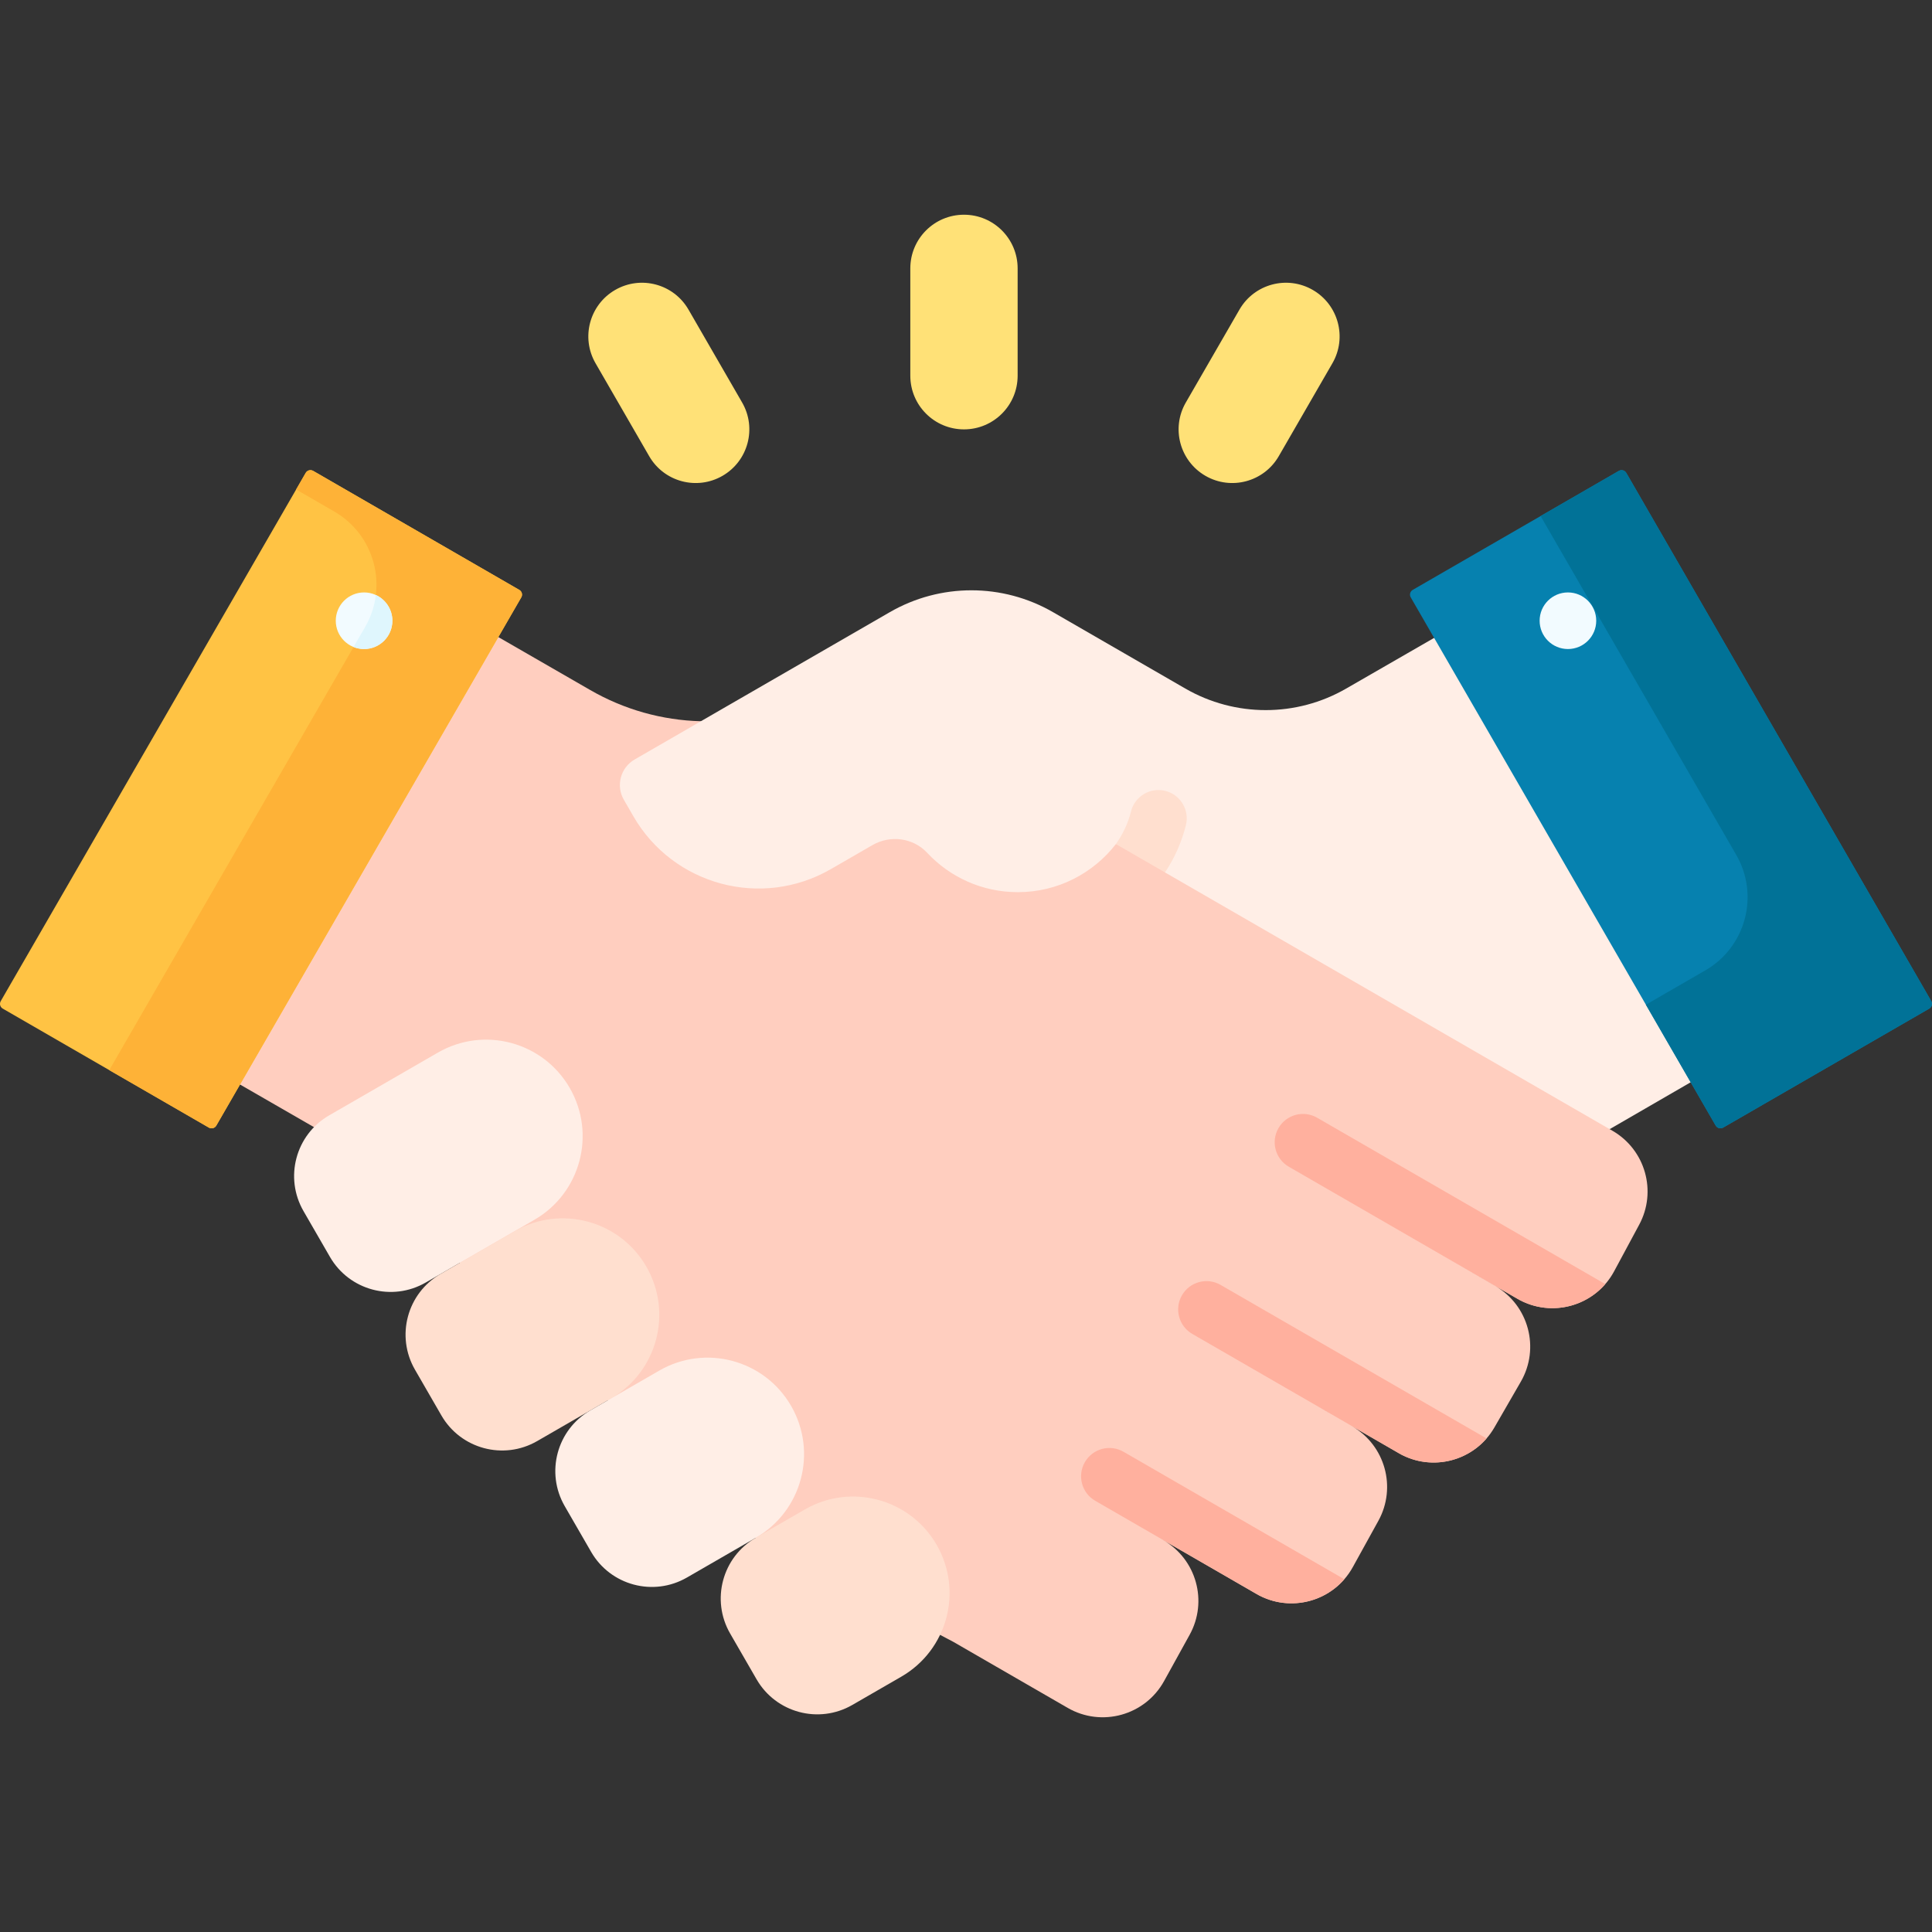 <svg xmlns="http://www.w3.org/2000/svg" id="Capa_1" height="512" viewBox="0 0 512 512" width="512"><rect x="0" y="0" width="512" height="512" fill="#333333" stroke="none"/><g><path d="m249.127 433.256 3.502 1.845 30.317 17.504c9.003 5.198 20.52 1.995 25.547-7.105l6.775-12.266c4.894-8.859 1.793-20.006-6.972-25.066l-17.218-9.941 41.88 24.179c9.003 5.198 20.52 1.995 25.546-7.105l6.775-12.266c4.894-8.859 1.794-20.006-6.971-25.067l-25.555-14.755 37.901 21.882c8.884 5.129 20.244 2.085 25.373-6.799l7.005-12.134c5.128-8.883 2.086-20.241-6.795-25.371l-23.176-13.387 29.057 16.78c9.073 5.24 20.682 1.942 25.646-7.284l6.64-12.342c4.758-8.843 1.626-19.866-7.07-24.886l-.757-.437-56.808-75.092-184.032-33.006c-10.257-.256-20.346-3.091-29.323-8.272l-43.653-25.157c-.869-.501-1.98-.203-2.482.666l-66.642 115.43c-.502.87-.204 1.982.667 2.484l38.904 22.42 117.085 108.82z" fill="#ffcebf"></path><path d="m.194 265.31 80.823-139.99c.4-.693 1.286-.93 1.979-.53l54.62 31.535c.693.4.93 1.286.53 1.979l-80.823 139.99c-.4.693-1.286.93-1.979.53l-54.62-31.535c-.692-.4-.93-1.286-.53-1.979z" fill="#ffc344"></path><path d="m402.214 158.382c-.502-.869-1.612-1.167-2.482-.666l-42.987 24.763c-13.186 7.61-29.431 7.609-42.616-.003l-35.061-20.243c-13.387-7.729-29.88-7.729-43.266 0l-67.616 39.038c-3.738 2.158-5.019 6.938-2.861 10.676l2.52 4.365c10.577 18.32 34.006 24.596 52.327 14.02 4.385-2.531 8.302-4.793 11.043-6.374 4.722-2.725 10.762-1.949 14.483 2.035 6.001 6.424 14.547 10.441 24.031 10.441 10.573 0 19.98-4.991 25.995-12.746l9.334.639 3.682 6.876 16.085 9.287h-.001l47.92 27.667 53.833 31.081 41.121-23.798c.868-.503 1.165-1.613.664-2.482z" fill="#ffeee6"></path><path d="m314.278 218.676c.999-4.02-1.451-8.088-5.471-9.087-4.022-.998-8.088 1.451-9.087 5.471-.79 3.18-2.202 6.154-4.106 8.767.036-.046.073-.092.109-.139l13.016 7.515c2.529-3.802 4.424-8.035 5.539-12.527z" fill="#ffdfcf"></path><path d="m511.806 265.31-80.823-139.99c-.4-.693-1.286-.93-1.979-.53l-54.62 31.535c-.693.4-.93 1.286-.53 1.979l80.823 139.99c.4.693 1.286.93 1.979.53l54.62-31.535c.692-.4.93-1.286.53-1.979z" fill="#0681af"></path><path d="m137.617 156.324-54.62-31.535c-.693-.4-1.579-.163-1.979.53l-2.541 4.401 10.096 5.829c10.711 6.184 14.381 19.881 8.197 30.592l-67.81 117.45 26.384 15.233c.693.4 1.579.163 1.979-.53l80.823-139.99c.401-.693.164-1.58-.529-1.98z" fill="#feb237"></path><path d="m511.806 265.31-80.823-139.99c-.4-.693-1.286-.93-1.979-.53l-20.728 11.968 51.852 89.81c6.184 10.711 2.514 24.408-8.197 30.592l-15.752 9.094 18.498 32.04c.4.693 1.286.93 1.979.53l54.62-31.535c.692-.4.93-1.286.53-1.979z" fill="#017297"></path><path d="m112.811 339.888 28.809-16.633c12.235-7.064 16.426-22.708 9.363-34.942-7.064-12.235-22.708-16.426-34.942-9.363l-28.809 16.633c-8.884 5.129-11.928 16.489-6.799 25.373l7.005 12.133c5.129 8.884 16.489 11.928 25.373 6.799z" fill="#ffeee6"></path><path d="m142.348 381.908 19.576-11.302c12.235-7.064 16.426-22.708 9.363-34.942-7.064-12.234-22.708-16.426-34.942-9.363l-19.576 11.302c-8.884 5.129-11.928 16.489-6.799 25.373l7.005 12.133c5.129 8.884 16.489 11.928 25.373 6.799z" fill="#ffdfcf"></path><path d="m182.034 418.069 18.258-10.542c12.235-7.064 16.426-22.708 9.363-34.942-7.064-12.235-22.708-16.426-34.942-9.363l-18.258 10.542c-8.884 5.129-11.928 16.489-6.799 25.373l7.005 12.133c5.13 8.884 16.489 11.928 25.373 6.799z" fill="#ffeee6"></path><path d="m225.872 451.832 12.983-7.496c12.235-7.064 16.426-22.708 9.363-34.942-7.064-12.234-22.708-16.426-34.942-9.363l-12.983 7.496c-8.884 5.129-11.928 16.489-6.799 25.373l7.005 12.133c5.13 8.885 16.489 11.928 25.373 6.799z" fill="#ffdfcf"></path><g fill="#ffe177"><path d="m255.463 113.788c-7.854 0-14.221-6.367-14.221-14.221v-28.443c0-7.854 6.367-14.221 14.221-14.221 7.854 0 14.221 6.367 14.221 14.221v28.442c0 7.855-6.367 14.222-14.221 14.222z"></path><path d="m319.456 126.101c-6.802-3.927-9.132-12.625-5.205-19.427l14.221-24.632c3.927-6.802 12.625-9.132 19.427-5.205 6.802 3.927 9.132 12.625 5.205 19.427l-14.221 24.632c-3.928 6.802-12.625 9.133-19.427 5.205z"></path><path d="m191.47 126.101c6.802-3.927 9.132-12.625 5.205-19.427l-14.221-24.632c-3.927-6.802-12.625-9.132-19.427-5.205-6.802 3.927-9.132 12.625-5.205 19.427l14.221 24.632c3.927 6.802 12.625 9.133 19.427 5.205z"></path></g><path d="m297.748 384.737c-3.588-2.072-8.174-.842-10.245 2.745s-.842 8.174 2.745 10.245l43.41 25.063c7.716 4.03 17.063 2.102 22.6-4.272z" fill="#ffb09e"></path><path d="m349.056 296.212c-3.587-2.073-8.174-.842-10.245 2.745s-.842 8.174 2.745 10.245l61.214 35.342c7.732 4.069 17.105 2.137 22.649-4.244z" fill="#ffb09e"></path><path d="m323.476 340.517c-3.588-2.072-8.174-.842-10.245 2.745s-.842 8.174 2.745 10.245l55.379 31.973c7.704 4.023 17.053 2.113 22.599-4.273z" fill="#ffb09e"></path><g><g><g><circle cx="96.482" cy="164.502" fill="#f2fbff" r="7.5"></circle></g></g></g><path d="m103.982 164.502c0-3.027-1.793-5.634-4.375-6.819-.356 2.897-1.287 5.772-2.838 8.459l-3.074 5.325c.862.345 1.802.535 2.787.535 4.142 0 7.5-3.358 7.5-7.5z" fill="#dff6fd"></path><g><g><g><circle cx="415.518" cy="164.502" fill="#f2fbff" r="7.5"></circle></g></g></g></g></svg>